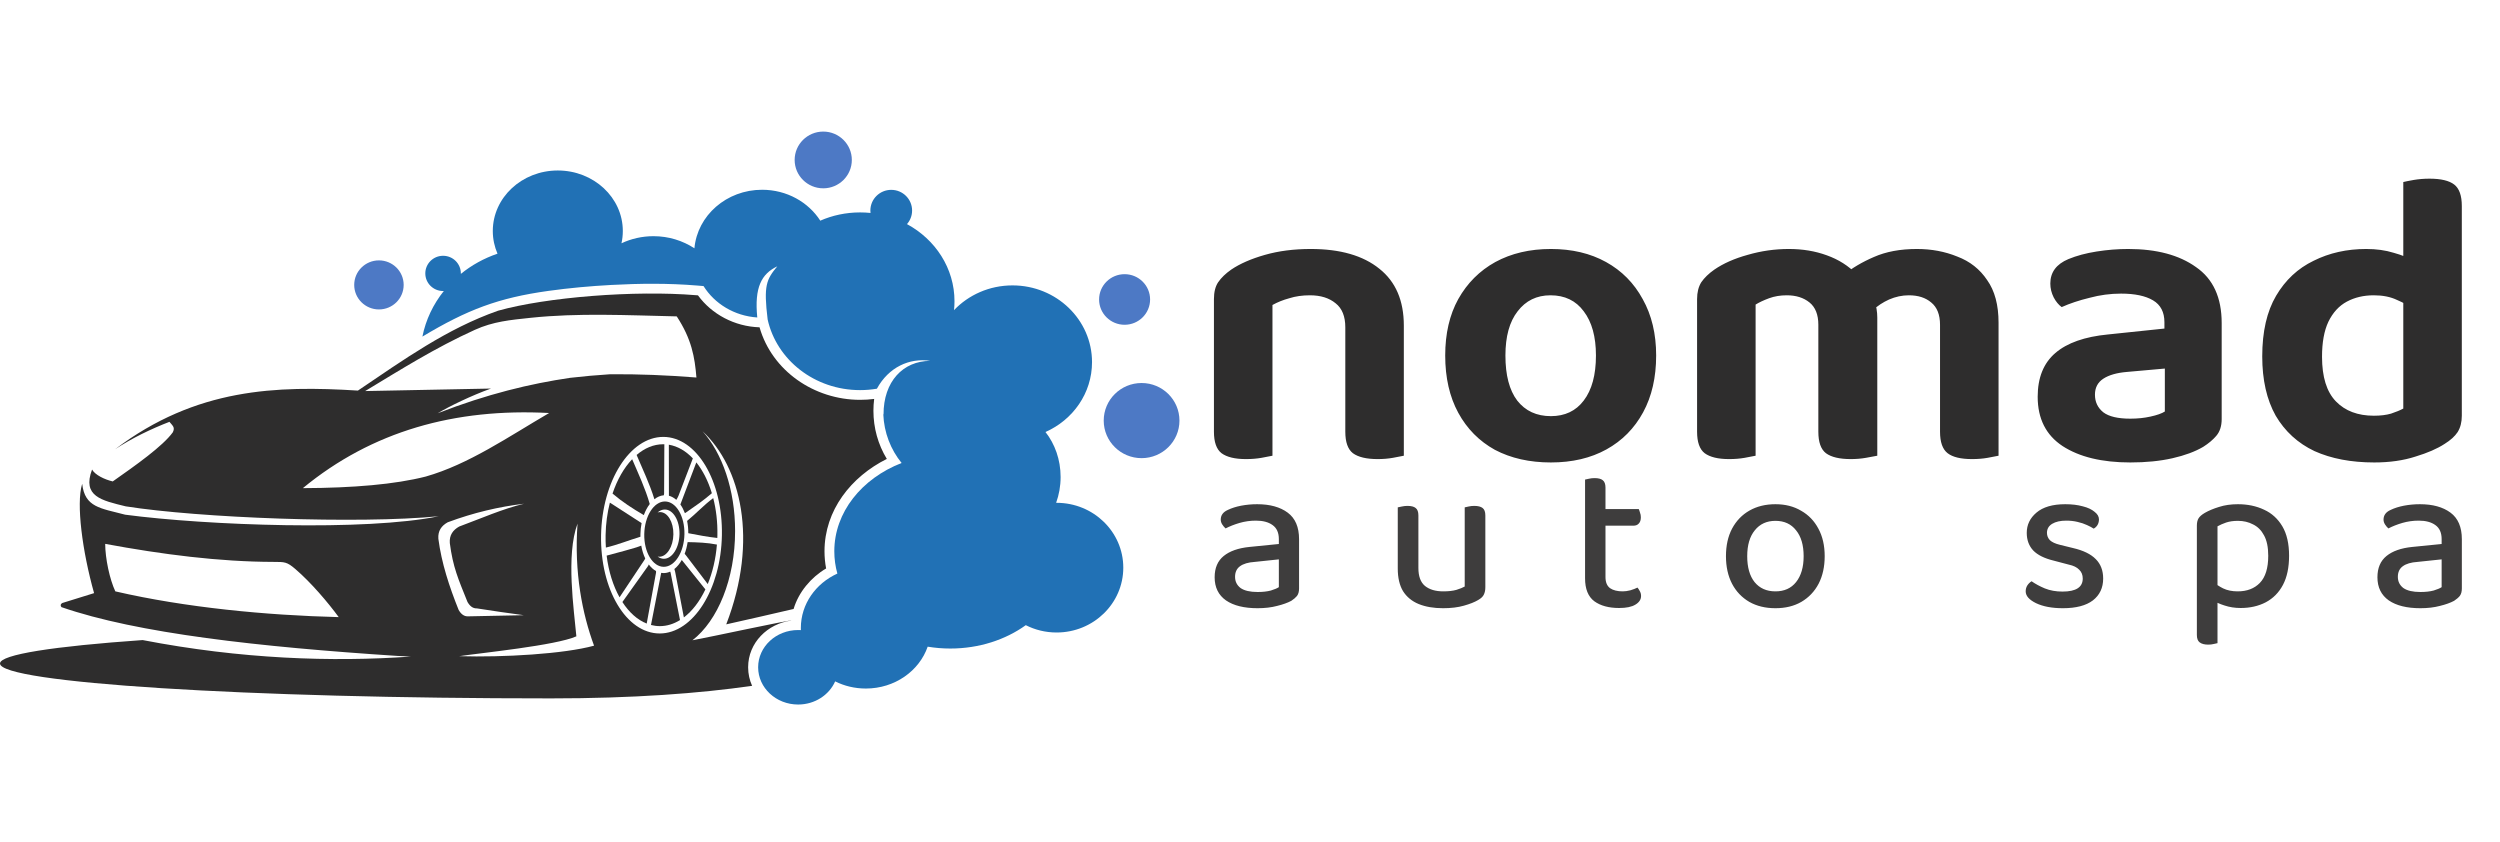 <svg xmlns="http://www.w3.org/2000/svg" fill="none" viewBox="0 0 285 96" height="96" width="285">
<path fill="#2E2D2D" d="M75.675 56.461C75.687 56.396 75.698 56.328 75.708 56.264L75.736 50.647C75.69 50.647 75.644 50.644 75.599 50.644C74.513 50.644 73.483 51.087 72.574 51.865C73.281 53.532 74.071 55.185 74.602 56.913C74.93 56.652 75.292 56.493 75.675 56.461Z" clip-rule="evenodd" fill-rule="evenodd"></path>
<path fill="#2E2D2D" d="M74.072 57.457C73.569 55.696 72.786 54.035 72.066 52.349C71.136 53.327 70.362 54.677 69.829 56.267C70.981 57.245 72.084 57.956 73.396 58.721C73.572 58.236 73.802 57.808 74.072 57.457Z" clip-rule="evenodd" fill-rule="evenodd"></path>
<path fill="#2E2D2D" d="M75.788 58.084C76.741 58.084 77.491 59.341 77.463 60.893C77.434 62.443 76.638 63.701 75.685 63.701C75.429 63.701 75.188 63.611 74.972 63.448C75.033 63.46 75.093 63.467 75.157 63.467C76.019 63.467 76.741 62.327 76.766 60.923C76.792 59.517 76.112 58.379 75.248 58.379C75.151 58.379 75.054 58.393 74.96 58.421C75.209 58.207 75.491 58.084 75.788 58.084ZM73.446 60.893C73.408 62.949 74.404 64.617 75.669 64.617C76.932 64.617 77.988 62.949 78.026 60.893C78.063 58.836 77.069 57.168 75.804 57.168C74.54 57.168 73.485 58.836 73.446 60.893Z" clip-rule="evenodd" fill-rule="evenodd"></path>
<path fill="#2E2D2D" d="M73.008 60.893C73.016 60.456 73.063 60.035 73.142 59.635L69.526 57.3C69.234 58.452 69.061 59.704 69.038 61.011C69.028 61.491 69.04 61.961 69.071 62.423C70.398 62.112 71.607 61.615 73.009 61.188C73.006 61.092 73.006 60.993 73.008 60.893Z" clip-rule="evenodd" fill-rule="evenodd"></path>
<path fill="#2E2D2D" d="M76.256 56.484L76.255 56.513C76.557 56.592 76.843 56.755 77.1 56.985C77.191 56.844 77.272 56.688 77.35 56.513L78.984 52.256C78.186 51.415 77.254 50.865 76.248 50.697L76.256 56.484Z" clip-rule="evenodd" fill-rule="evenodd"></path>
<path fill="#2E2D2D" d="M77.562 57.508C77.762 57.792 77.936 58.125 78.076 58.495C78.1 58.485 78.124 58.475 78.148 58.464C79.2 57.735 80.203 57.053 81.152 56.227C80.734 54.843 80.126 53.643 79.38 52.713L77.585 57.451L77.562 57.508Z" clip-rule="evenodd" fill-rule="evenodd"></path>
<path fill="#2E2D2D" d="M73.556 63.667C73.352 63.237 73.197 62.74 73.104 62.201C72.371 62.513 70.096 63.073 69.157 63.341C69.379 65.152 69.898 66.781 70.628 68.092L73.475 63.82C73.506 63.771 73.534 63.719 73.556 63.667Z" clip-rule="evenodd" fill-rule="evenodd"></path>
<path fill="#2E2D2D" d="M78.465 60.785C79.569 60.997 80.657 61.209 81.774 61.328C81.778 61.224 81.781 61.117 81.783 61.011C81.81 59.505 81.64 58.076 81.308 56.784C80.247 57.568 79.351 58.551 78.329 59.384C78.421 59.824 78.468 60.295 78.465 60.785Z" clip-rule="evenodd" fill-rule="evenodd"></path>
<path fill="#2E2D2D" d="M82.297 61.011C82.184 67.199 79.01 72.216 75.206 72.216C71.403 72.216 68.409 67.199 68.522 61.011C68.635 54.824 71.812 49.807 75.615 49.807C79.418 49.807 82.41 54.824 82.297 61.011ZM52.346 74.805C54.874 74.428 63.38 73.584 65.706 72.541C65.437 69.523 64.497 63.308 65.838 59.691C65.436 65.272 66.39 69.983 67.721 73.607C64.311 74.549 57.37 74.956 52.346 74.805ZM49.973 61.419C49.906 60.511 50.333 59.933 51.04 59.54C53.973 58.448 56.871 57.767 59.741 57.425C57.299 58.013 54.852 59.096 52.345 60.027C51.641 60.421 51.211 60.999 51.278 61.907C51.637 64.664 52.223 65.96 53.294 68.624C53.565 69.097 53.911 69.373 54.361 69.356C56.205 69.635 57.983 69.913 59.718 70.133L53.352 70.263C52.901 70.279 52.556 70.004 52.285 69.532C51.214 66.867 50.331 64.176 49.973 61.419ZM48.531 54.328C45.046 55.215 40.305 55.627 34.526 55.649C42.416 49.149 51.864 46.513 62.603 47.083C57.971 49.784 53.427 52.936 48.531 54.328ZM54.126 37.605C56.225 36.652 58.167 36.477 60.476 36.232C65.939 35.657 71.458 35.94 77.15 36.068C78.85 38.675 79.198 40.683 79.393 43.037C76.082 42.773 72.799 42.636 69.55 42.665C68.01 42.764 66.491 42.899 64.991 43.073C60.48 43.737 55.552 44.908 49.898 47.112C51.17 46.344 53.749 45.087 55.97 44.295L41.629 44.581C45.706 42.117 49.62 39.651 54.126 37.605ZM13.147 67.416C12.505 66.044 12.001 63.688 11.992 62.001C18.507 63.207 24.952 64.041 31.204 64.057C32.459 64.06 32.707 64.043 33.68 64.879C35.455 66.404 37.395 68.685 38.614 70.352C30.392 70.144 21.172 69.272 13.147 67.416ZM99.655 45.479C99.122 45.548 98.585 45.581 98.049 45.581C92.818 45.581 88.014 42.281 86.588 37.313C83.741 37.223 81.141 35.828 79.57 33.671L79.347 33.653C72.34 33.073 62.294 33.876 56.784 35.42C50.949 37.463 45.999 41.019 40.802 44.527C31.578 43.951 22.355 44.219 13.13 51.209C15.06 49.935 17.264 48.881 19.316 48.089C19.716 48.568 19.97 48.724 19.702 49.28C18.561 50.864 15.46 53.052 12.852 54.884C11.922 54.665 10.835 54.143 10.495 53.528C9.344 56.583 11.572 57.048 14.334 57.724C22.649 59.04 40.882 59.751 50.015 58.852C41.73 60.568 23.604 59.909 14.27 58.675C11.429 57.931 9.68 57.837 9.37 55.169L9.352 55.209C8.684 57.448 9.374 62.804 10.726 67.617L7.099 68.744C6.847 68.901 6.9 69.095 7.011 69.215C15.655 72.207 29.547 73.745 45.265 74.773C45.791 74.808 46.315 74.832 46.838 74.849C37.866 75.485 27.486 75.136 16.263 72.968C6.158 73.675 0 74.611 0 75.639C0 77.836 28.125 79.617 62.803 79.617C72.16 79.617 79.707 79.052 85.741 78.185C85.451 77.543 85.287 76.828 85.287 76.069C85.287 73.264 87.508 71.101 90.202 70.744C90.218 70.612 80.782 72.661 78.938 72.992C81.816 70.761 83.801 66.021 83.801 60.539C83.801 55.821 82.332 51.657 80.09 49.164C84.433 53.188 86.517 61.524 82.791 71.177C85.432 70.589 87.98 70.003 90.47 69.423C91.041 67.505 92.445 65.827 94.177 64.805C94.055 64.16 93.993 63.503 93.993 62.847C93.993 58.164 97.033 54.345 101.097 52.317C100.094 50.669 99.57 48.771 99.57 46.827C99.57 46.376 99.598 45.925 99.655 45.479Z" clip-rule="evenodd" fill-rule="evenodd"></path>
<path fill="#2E2D2D" d="M76.4 65.165C76.162 65.273 75.912 65.331 75.655 65.331C75.561 65.331 75.467 65.324 75.376 65.308C75.369 65.344 75.361 65.383 75.353 65.42L74.212 71.248C74.54 71.333 74.877 71.379 75.222 71.379C76.026 71.379 76.802 71.133 77.52 70.689L76.448 65.287C76.432 65.245 76.415 65.207 76.4 65.165Z" clip-rule="evenodd" fill-rule="evenodd"></path>
<path fill="#2E2D2D" d="M78.05 63.133L78.207 63.321L80.683 66.583C81.227 65.257 81.597 63.727 81.728 62.081C80.612 61.857 79.526 61.827 78.39 61.8C78.32 62.276 78.204 62.727 78.05 63.133Z" clip-rule="evenodd" fill-rule="evenodd"></path>
<path fill="#2E2D2D" d="M74.788 65.1C74.482 64.931 74.202 64.672 73.959 64.347C73.939 64.4 73.915 64.455 73.888 64.509L70.951 68.631C71.712 69.807 72.661 70.665 73.724 71.087L74.79 65.272C74.79 65.215 74.79 65.157 74.788 65.1Z" clip-rule="evenodd" fill-rule="evenodd"></path>
<path fill="#2E2D2D" d="M77.722 63.84C77.483 64.263 77.198 64.612 76.879 64.868C76.913 64.972 76.943 65.079 76.966 65.184L77.961 70.385C78.926 69.655 79.767 68.551 80.414 67.192L77.734 63.849L77.722 63.84Z" clip-rule="evenodd" fill-rule="evenodd"></path>
<path fill="#4D79C5" d="M43.2 29.683C41.644 29.683 40.38 30.936 40.38 32.48C40.38 34.024 41.644 35.276 43.2 35.276C44.756 35.276 46.018 34.024 46.018 32.48C46.018 30.936 44.756 29.683 43.2 29.683Z" clip-rule="evenodd" fill-rule="evenodd"></path>
<path fill="#4D79C5" d="M128.204 37.024C129.809 37.024 131.111 35.732 131.111 34.14C131.111 32.548 129.809 31.256 128.204 31.256C126.599 31.256 125.296 32.548 125.296 34.14C125.296 35.732 126.599 37.024 128.204 37.024Z" clip-rule="evenodd" fill-rule="evenodd"></path>
<path fill="#4D79C5" d="M93.85 21.468C95.65 21.468 97.109 20.019 97.109 18.233C97.109 16.448 95.65 15 93.85 15C92.049 15 90.59 16.448 90.59 18.233C90.59 20.019 92.049 21.468 93.85 21.468Z" clip-rule="evenodd" fill-rule="evenodd"></path>
<path fill="#4D79C5" d="M130.141 43.664C127.757 43.664 125.824 45.583 125.824 47.948C125.824 50.313 127.757 52.229 130.141 52.229C132.524 52.229 134.458 50.313 134.458 47.948C134.458 45.583 132.524 43.664 130.141 43.664Z" clip-rule="evenodd" fill-rule="evenodd"></path>
<path fill="#2171B5" d="M120.453 57.321H120.398C120.727 56.415 120.91 55.423 120.91 54.379C120.91 52.401 120.254 50.603 119.183 49.248C122.314 47.868 124.491 44.821 124.491 41.283C124.491 36.451 120.431 32.535 115.425 32.535C112.789 32.535 110.415 33.621 108.758 35.357C108.793 35.024 108.812 34.685 108.812 34.344C108.812 30.581 106.632 27.297 103.396 25.549C103.759 25.136 103.979 24.595 103.979 24.001C103.979 22.699 102.914 21.643 101.602 21.643C100.288 21.643 99.222 22.699 99.222 24.001C99.222 24.095 99.229 24.185 99.239 24.276C98.848 24.235 98.451 24.215 98.049 24.215C96.428 24.215 94.891 24.552 93.513 25.156C92.156 23.045 89.694 21.633 86.881 21.633C82.826 21.633 79.497 24.568 79.164 28.305C77.828 27.433 76.224 26.925 74.497 26.925C73.189 26.925 71.951 27.216 70.848 27.735C70.948 27.284 71.001 26.816 71.001 26.335C71.001 22.524 67.68 19.435 63.588 19.435C59.497 19.435 56.179 22.524 56.179 26.335C56.179 27.249 56.369 28.121 56.715 28.92C55.17 29.444 53.756 30.232 52.537 31.223V31.168C52.537 30.057 51.63 29.159 50.512 29.159C49.393 29.159 48.485 30.057 48.485 31.168C48.485 32.277 49.393 33.177 50.512 33.177L50.594 33.176C49.391 34.68 48.539 36.448 48.154 38.372C53.256 35.307 56.81 33.959 62.504 33.164C64.88 32.833 67.281 32.615 69.679 32.485C72.903 32.311 76.218 32.281 79.436 32.548C79.694 32.568 79.948 32.589 80.203 32.612C81.461 34.625 83.716 36.019 86.329 36.192C85.986 32.745 86.818 31.216 88.612 30.36C87.362 31.879 87.039 32.54 87.511 36.417C88.528 41.016 92.86 44.473 98.049 44.473C98.703 44.473 99.343 44.417 99.966 44.312C101.301 41.863 103.678 40.773 106.037 41.14C102.965 41.152 100.71 43.469 100.723 47.267L100.695 47.201C100.775 49.327 101.55 51.265 102.783 52.781C98.253 54.541 95.111 58.385 95.111 62.847C95.111 63.72 95.231 64.571 95.46 65.387C92.994 66.508 91.296 68.865 91.296 71.592C91.296 71.672 91.298 71.753 91.301 71.833C91.196 71.827 91.091 71.824 90.987 71.824C88.468 71.824 86.428 73.724 86.428 76.069C86.428 78.415 88.468 80.316 90.987 80.316C92.894 80.316 94.526 79.224 95.208 77.677C96.249 78.199 97.441 78.493 98.706 78.493C102 78.493 104.794 76.491 105.756 73.721C106.591 73.86 107.455 73.933 108.338 73.933C111.622 73.933 114.626 72.931 116.94 71.269C117.991 71.803 119.186 72.105 120.453 72.105C124.651 72.105 128.055 68.795 128.055 64.713C128.055 60.631 124.651 57.321 120.453 57.321Z" clip-rule="evenodd" fill-rule="evenodd"></path>
<path fill="#2E2D2D" d="M160.037 37.12V41.68H153.365V37.312C153.365 36.064 152.997 35.152 152.261 34.576C151.525 33.968 150.549 33.664 149.333 33.664C148.469 33.664 147.685 33.776 146.981 34C146.277 34.192 145.637 34.448 145.061 34.768V41.68H138.389V34.096C138.389 33.296 138.549 32.656 138.869 32.176C139.221 31.664 139.717 31.184 140.357 30.736C141.349 30.064 142.629 29.504 144.197 29.056C145.765 28.608 147.509 28.384 149.429 28.384C152.789 28.384 155.397 29.136 157.253 30.64C159.109 32.112 160.037 34.272 160.037 37.12ZM138.389 39.424H145.061V51.952C144.773 52.016 144.357 52.096 143.813 52.192C143.269 52.288 142.677 52.336 142.037 52.336C140.789 52.336 139.861 52.112 139.253 51.664C138.677 51.216 138.389 50.4 138.389 49.216V39.424ZM153.365 39.424H160.037V51.952C159.749 52.016 159.333 52.096 158.789 52.192C158.245 52.288 157.669 52.336 157.061 52.336C155.781 52.336 154.837 52.112 154.229 51.664C153.653 51.216 153.365 50.4 153.365 49.216V39.424ZM188.802 40.528C188.802 43.024 188.306 45.184 187.314 47.008C186.322 48.832 184.93 50.24 183.138 51.232C181.346 52.224 179.234 52.72 176.802 52.72C174.37 52.72 172.242 52.24 170.418 51.28C168.626 50.288 167.234 48.88 166.242 47.056C165.25 45.232 164.754 43.056 164.754 40.528C164.754 38.032 165.25 35.888 166.242 34.096C167.266 32.272 168.674 30.864 170.466 29.872C172.29 28.88 174.402 28.384 176.802 28.384C179.202 28.384 181.298 28.88 183.09 29.872C184.882 30.864 186.274 32.272 187.266 34.096C188.29 35.92 188.802 38.064 188.802 40.528ZM176.754 33.664C175.186 33.664 173.938 34.272 173.01 35.488C172.082 36.672 171.618 38.352 171.618 40.528C171.618 42.768 172.066 44.48 172.962 45.664C173.89 46.848 175.17 47.44 176.802 47.44C178.402 47.44 179.65 46.848 180.546 45.664C181.474 44.448 181.938 42.736 181.938 40.528C181.938 38.384 181.474 36.704 180.546 35.488C179.65 34.272 178.386 33.664 176.754 33.664ZM214.011 36.208V41.632H207.291V37.024C207.291 35.872 206.955 35.024 206.283 34.48C205.611 33.936 204.747 33.664 203.691 33.664C202.955 33.664 202.283 33.776 201.675 34C201.067 34.224 200.555 34.464 200.139 34.72V41.632H193.467V34.096C193.467 33.328 193.627 32.688 193.947 32.176C194.299 31.664 194.795 31.184 195.435 30.736C196.459 30.032 197.723 29.472 199.227 29.056C200.763 28.608 202.331 28.384 203.931 28.384C205.499 28.384 206.939 28.624 208.251 29.104C209.595 29.584 210.731 30.304 211.659 31.264C211.915 31.456 212.155 31.664 212.379 31.888C212.603 32.08 212.779 32.304 212.907 32.56C213.195 33.04 213.451 33.6 213.675 34.24C213.899 34.88 214.011 35.536 214.011 36.208ZM227.835 36.784V41.632H221.163V37.024C221.163 35.872 220.827 35.024 220.155 34.48C219.515 33.936 218.667 33.664 217.611 33.664C216.843 33.664 216.091 33.824 215.355 34.144C214.651 34.464 214.043 34.864 213.531 35.344L210.075 31.408C211.099 30.576 212.283 29.872 213.627 29.296C215.003 28.688 216.635 28.384 218.523 28.384C220.187 28.384 221.723 28.672 223.131 29.248C224.571 29.792 225.707 30.688 226.539 31.936C227.403 33.152 227.835 34.768 227.835 36.784ZM193.467 39.424H200.139V51.952C199.851 52.016 199.435 52.096 198.891 52.192C198.347 52.288 197.755 52.336 197.115 52.336C195.867 52.336 194.939 52.112 194.331 51.664C193.755 51.216 193.467 50.4 193.467 49.216V39.424ZM207.291 39.424H214.011V51.952C213.723 52.016 213.291 52.096 212.715 52.192C212.171 52.288 211.595 52.336 210.987 52.336C209.707 52.336 208.763 52.112 208.155 51.664C207.579 51.216 207.291 50.4 207.291 49.216V39.424ZM221.163 39.424H227.835V51.952C227.547 52.016 227.131 52.096 226.587 52.192C226.043 52.288 225.451 52.336 224.811 52.336C223.531 52.336 222.603 52.112 222.027 51.664C221.451 51.216 221.163 50.4 221.163 49.216V39.424ZM242.856 47.728C243.688 47.728 244.456 47.648 245.16 47.488C245.896 47.328 246.44 47.136 246.792 46.912V42.016L242.472 42.4C241.32 42.496 240.424 42.752 239.784 43.168C239.144 43.584 238.824 44.192 238.824 44.992C238.824 45.824 239.144 46.496 239.784 47.008C240.424 47.488 241.448 47.728 242.856 47.728ZM242.616 28.384C245.848 28.384 248.424 29.072 250.344 30.448C252.296 31.792 253.272 33.92 253.272 36.832V47.776C253.272 48.576 253.064 49.216 252.648 49.696C252.264 50.144 251.768 50.56 251.16 50.944C250.232 51.488 249.064 51.92 247.656 52.24C246.248 52.56 244.648 52.72 242.856 52.72C239.624 52.72 237.048 52.096 235.128 50.848C233.24 49.6 232.296 47.728 232.296 45.232C232.296 43.056 232.968 41.392 234.312 40.24C235.656 39.088 237.656 38.384 240.312 38.128L246.744 37.456V36.736C246.744 35.584 246.312 34.752 245.448 34.24C244.584 33.728 243.368 33.472 241.8 33.472C240.584 33.472 239.384 33.632 238.2 33.952C237.016 34.24 235.96 34.592 235.032 35.008C234.68 34.752 234.376 34.384 234.12 33.904C233.864 33.392 233.736 32.864 233.736 32.32C233.736 31.04 234.424 30.112 235.8 29.536C236.728 29.152 237.8 28.864 239.016 28.672C240.232 28.48 241.432 28.384 242.616 28.384ZM273.975 46.576V31.888H280.647V47.392C280.647 48.128 280.487 48.752 280.167 49.264C279.847 49.744 279.351 50.192 278.679 50.608C277.847 51.152 276.743 51.632 275.367 52.048C273.991 52.496 272.423 52.72 270.663 52.72C268.039 52.72 265.767 52.288 263.847 51.424C261.959 50.528 260.487 49.184 259.431 47.392C258.407 45.568 257.895 43.312 257.895 40.624C257.895 37.808 258.423 35.504 259.479 33.712C260.535 31.92 261.959 30.592 263.751 29.728C265.543 28.832 267.543 28.384 269.751 28.384C270.903 28.384 271.943 28.528 272.871 28.816C273.799 29.072 274.551 29.376 275.127 29.728V35.296C274.647 34.88 274.023 34.512 273.255 34.192C272.519 33.84 271.639 33.664 270.615 33.664C269.463 33.664 268.439 33.904 267.543 34.384C266.647 34.864 265.943 35.632 265.431 36.688C264.951 37.712 264.711 39.04 264.711 40.672C264.711 42.976 265.239 44.672 266.295 45.76C267.351 46.848 268.791 47.392 270.615 47.392C271.383 47.392 272.039 47.312 272.583 47.152C273.159 46.96 273.623 46.768 273.975 46.576ZM280.647 33.232H273.975V20.752C274.231 20.688 274.631 20.608 275.175 20.512C275.751 20.416 276.343 20.368 276.951 20.368C278.263 20.368 279.207 20.592 279.783 21.04C280.359 21.488 280.647 22.304 280.647 23.488V33.232Z"></path>
<path fill-opacity="0.92" fill="#2E2D2D" d="M143.365 69.336C141.829 69.336 140.629 69.04 139.765 68.448C138.901 67.84 138.469 66.96 138.469 65.808C138.469 64.752 138.813 63.944 139.501 63.384C140.189 62.824 141.165 62.48 142.429 62.352L145.789 62.016V61.464C145.789 60.728 145.549 60.192 145.069 59.856C144.605 59.52 143.973 59.352 143.173 59.352C142.533 59.352 141.909 59.44 141.301 59.616C140.709 59.792 140.181 60 139.717 60.24C139.573 60.112 139.445 59.96 139.333 59.784C139.221 59.608 139.165 59.424 139.165 59.232C139.165 58.736 139.437 58.368 139.981 58.128C140.413 57.92 140.917 57.76 141.493 57.648C142.085 57.536 142.693 57.48 143.317 57.48C144.773 57.48 145.933 57.8 146.797 58.44C147.661 59.08 148.093 60.088 148.093 61.464V67.08C148.093 67.448 148.013 67.736 147.853 67.944C147.693 68.136 147.477 68.32 147.205 68.496C146.789 68.72 146.253 68.912 145.597 69.072C144.941 69.248 144.197 69.336 143.365 69.336ZM143.365 67.488C143.957 67.488 144.461 67.432 144.877 67.32C145.293 67.192 145.597 67.064 145.789 66.936V63.768L143.053 64.056C142.301 64.104 141.733 64.272 141.349 64.56C140.981 64.832 140.797 65.232 140.797 65.76C140.797 66.288 141.005 66.712 141.421 67.032C141.853 67.336 142.501 67.488 143.365 67.488ZM159.345 64.824V62.76H161.697V64.752C161.697 65.696 161.945 66.376 162.441 66.792C162.953 67.208 163.649 67.416 164.529 67.416C165.121 67.416 165.617 67.36 166.017 67.248C166.433 67.12 166.753 66.992 166.977 66.864V62.76H169.329V66.936C169.329 67.272 169.273 67.552 169.161 67.776C169.065 68 168.849 68.208 168.513 68.4C168.113 68.64 167.569 68.856 166.881 69.048C166.209 69.24 165.417 69.336 164.505 69.336C163.433 69.336 162.505 69.176 161.721 68.856C160.953 68.536 160.361 68.048 159.945 67.392C159.545 66.72 159.345 65.864 159.345 64.824ZM169.329 63.96H166.977V57.84C167.073 57.808 167.217 57.776 167.409 57.744C167.617 57.696 167.833 57.672 168.057 57.672C168.489 57.672 168.809 57.752 169.017 57.912C169.225 58.072 169.329 58.352 169.329 58.752V63.96ZM161.697 63.96H159.345V57.84C159.457 57.808 159.609 57.776 159.801 57.744C160.009 57.696 160.225 57.672 160.449 57.672C160.881 57.672 161.193 57.752 161.385 57.912C161.593 58.072 161.697 58.352 161.697 58.752V63.96ZM180.697 62.664H183.025V65.784C183.025 66.376 183.201 66.8 183.553 67.056C183.905 67.296 184.385 67.416 184.993 67.416C185.249 67.416 185.537 67.376 185.857 67.296C186.177 67.2 186.449 67.096 186.673 66.984C186.769 67.096 186.857 67.232 186.937 67.392C187.033 67.552 187.081 67.736 187.081 67.944C187.081 68.344 186.865 68.672 186.433 68.928C186.017 69.184 185.401 69.312 184.585 69.312C183.401 69.312 182.457 69.056 181.753 68.544C181.049 68.016 180.697 67.144 180.697 65.928V62.664ZM181.993 59.928V58.032H186.817C186.865 58.128 186.913 58.264 186.961 58.44C187.025 58.6 187.057 58.776 187.057 58.968C187.057 59.288 186.977 59.528 186.817 59.688C186.673 59.848 186.473 59.928 186.217 59.928H181.993ZM183.025 63.36H180.697V54.672C180.793 54.64 180.937 54.608 181.129 54.576C181.337 54.528 181.553 54.504 181.777 54.504C182.209 54.504 182.521 54.584 182.713 54.744C182.921 54.904 183.025 55.184 183.025 55.584V63.36ZM208.015 63.408C208.015 64.608 207.783 65.656 207.319 66.552C206.855 67.432 206.199 68.12 205.351 68.616C204.519 69.096 203.535 69.336 202.399 69.336C201.263 69.336 200.271 69.096 199.423 68.616C198.575 68.12 197.919 67.432 197.455 66.552C196.991 65.656 196.759 64.608 196.759 63.408C196.759 62.192 196.991 61.144 197.455 60.264C197.935 59.368 198.599 58.68 199.447 58.2C200.295 57.72 201.279 57.48 202.399 57.48C203.519 57.48 204.495 57.728 205.327 58.224C206.175 58.704 206.831 59.384 207.295 60.264C207.775 61.144 208.015 62.192 208.015 63.408ZM202.399 59.376C201.407 59.376 200.623 59.736 200.047 60.456C199.471 61.16 199.183 62.144 199.183 63.408C199.183 64.672 199.463 65.656 200.023 66.36C200.599 67.064 201.391 67.416 202.399 67.416C203.407 67.416 204.191 67.064 204.751 66.36C205.327 65.64 205.615 64.656 205.615 63.408C205.615 62.144 205.327 61.16 204.751 60.456C204.191 59.736 203.407 59.376 202.399 59.376ZM239.761 65.952C239.761 67.008 239.369 67.84 238.585 68.448C237.801 69.04 236.665 69.336 235.177 69.336C233.929 69.336 232.905 69.144 232.105 68.76C231.321 68.376 230.929 67.928 230.929 67.416C230.929 67.176 230.985 66.96 231.097 66.768C231.225 66.56 231.393 66.392 231.601 66.264C232.033 66.568 232.537 66.84 233.113 67.08C233.705 67.32 234.377 67.44 235.129 67.44C236.665 67.44 237.433 66.944 237.433 65.952C237.433 65.536 237.297 65.2 237.025 64.944C236.769 64.672 236.377 64.48 235.849 64.368L234.121 63.912C233.065 63.656 232.289 63.272 231.793 62.76C231.297 62.232 231.049 61.56 231.049 60.744C231.049 59.832 231.417 59.064 232.153 58.44C232.905 57.8 234.001 57.48 235.441 57.48C236.193 57.48 236.857 57.56 237.433 57.72C238.009 57.864 238.457 58.072 238.777 58.344C239.113 58.6 239.281 58.888 239.281 59.208C239.281 59.448 239.225 59.664 239.113 59.856C239.001 60.032 238.857 60.168 238.681 60.264C238.489 60.136 238.233 60 237.913 59.856C237.609 59.712 237.249 59.592 236.833 59.496C236.433 59.4 236.009 59.352 235.561 59.352C234.889 59.352 234.353 59.472 233.953 59.712C233.553 59.952 233.353 60.296 233.353 60.744C233.353 61.064 233.465 61.344 233.689 61.584C233.929 61.808 234.313 61.984 234.841 62.112L236.305 62.472C237.489 62.744 238.361 63.168 238.921 63.744C239.481 64.304 239.761 65.04 239.761 65.952ZM255.435 69.312C254.779 69.312 254.163 69.216 253.587 69.024C253.027 68.848 252.595 68.648 252.291 68.424V66.312C252.611 66.6 252.995 66.856 253.443 67.08C253.907 67.304 254.459 67.416 255.099 67.416C256.155 67.416 256.995 67.096 257.619 66.456C258.259 65.8 258.579 64.768 258.579 63.36C258.579 62.384 258.419 61.608 258.099 61.032C257.795 60.456 257.379 60.04 256.851 59.784C256.339 59.512 255.763 59.376 255.123 59.376C254.611 59.376 254.163 59.44 253.779 59.568C253.411 59.696 253.083 59.84 252.795 60V67.824H250.443V59.928C250.443 59.576 250.507 59.296 250.635 59.088C250.763 58.88 251.003 58.672 251.355 58.464C251.803 58.208 252.339 57.984 252.963 57.792C253.603 57.584 254.323 57.48 255.123 57.48C256.227 57.48 257.219 57.688 258.099 58.104C258.979 58.504 259.675 59.136 260.187 60C260.699 60.864 260.955 61.984 260.955 63.36C260.955 64.688 260.723 65.792 260.259 66.672C259.795 67.552 259.139 68.216 258.291 68.664C257.459 69.096 256.507 69.312 255.435 69.312ZM251.739 73.488C251.307 73.488 250.979 73.4 250.755 73.224C250.547 73.064 250.443 72.784 250.443 72.384V67.056L252.795 67.104V73.32C252.699 73.352 252.555 73.384 252.363 73.416C252.171 73.464 251.963 73.488 251.739 73.488ZM275.923 69.336C274.387 69.336 273.187 69.04 272.323 68.448C271.459 67.84 271.027 66.96 271.027 65.808C271.027 64.752 271.371 63.944 272.059 63.384C272.747 62.824 273.723 62.48 274.987 62.352L278.347 62.016V61.464C278.347 60.728 278.107 60.192 277.627 59.856C277.163 59.52 276.531 59.352 275.731 59.352C275.091 59.352 274.467 59.44 273.859 59.616C273.267 59.792 272.739 60 272.275 60.24C272.131 60.112 272.003 59.96 271.891 59.784C271.779 59.608 271.723 59.424 271.723 59.232C271.723 58.736 271.995 58.368 272.539 58.128C272.971 57.92 273.475 57.76 274.051 57.648C274.643 57.536 275.251 57.48 275.875 57.48C277.331 57.48 278.491 57.8 279.355 58.44C280.219 59.08 280.651 60.088 280.651 61.464V67.08C280.651 67.448 280.571 67.736 280.411 67.944C280.251 68.136 280.035 68.32 279.763 68.496C279.347 68.72 278.811 68.912 278.155 69.072C277.499 69.248 276.755 69.336 275.923 69.336ZM275.923 67.488C276.515 67.488 277.019 67.432 277.435 67.32C277.851 67.192 278.155 67.064 278.347 66.936V63.768L275.611 64.056C274.859 64.104 274.291 64.272 273.907 64.56C273.539 64.832 273.355 65.232 273.355 65.76C273.355 66.288 273.563 66.712 273.979 67.032C274.411 67.336 275.059 67.488 275.923 67.488Z"></path>
</svg>
